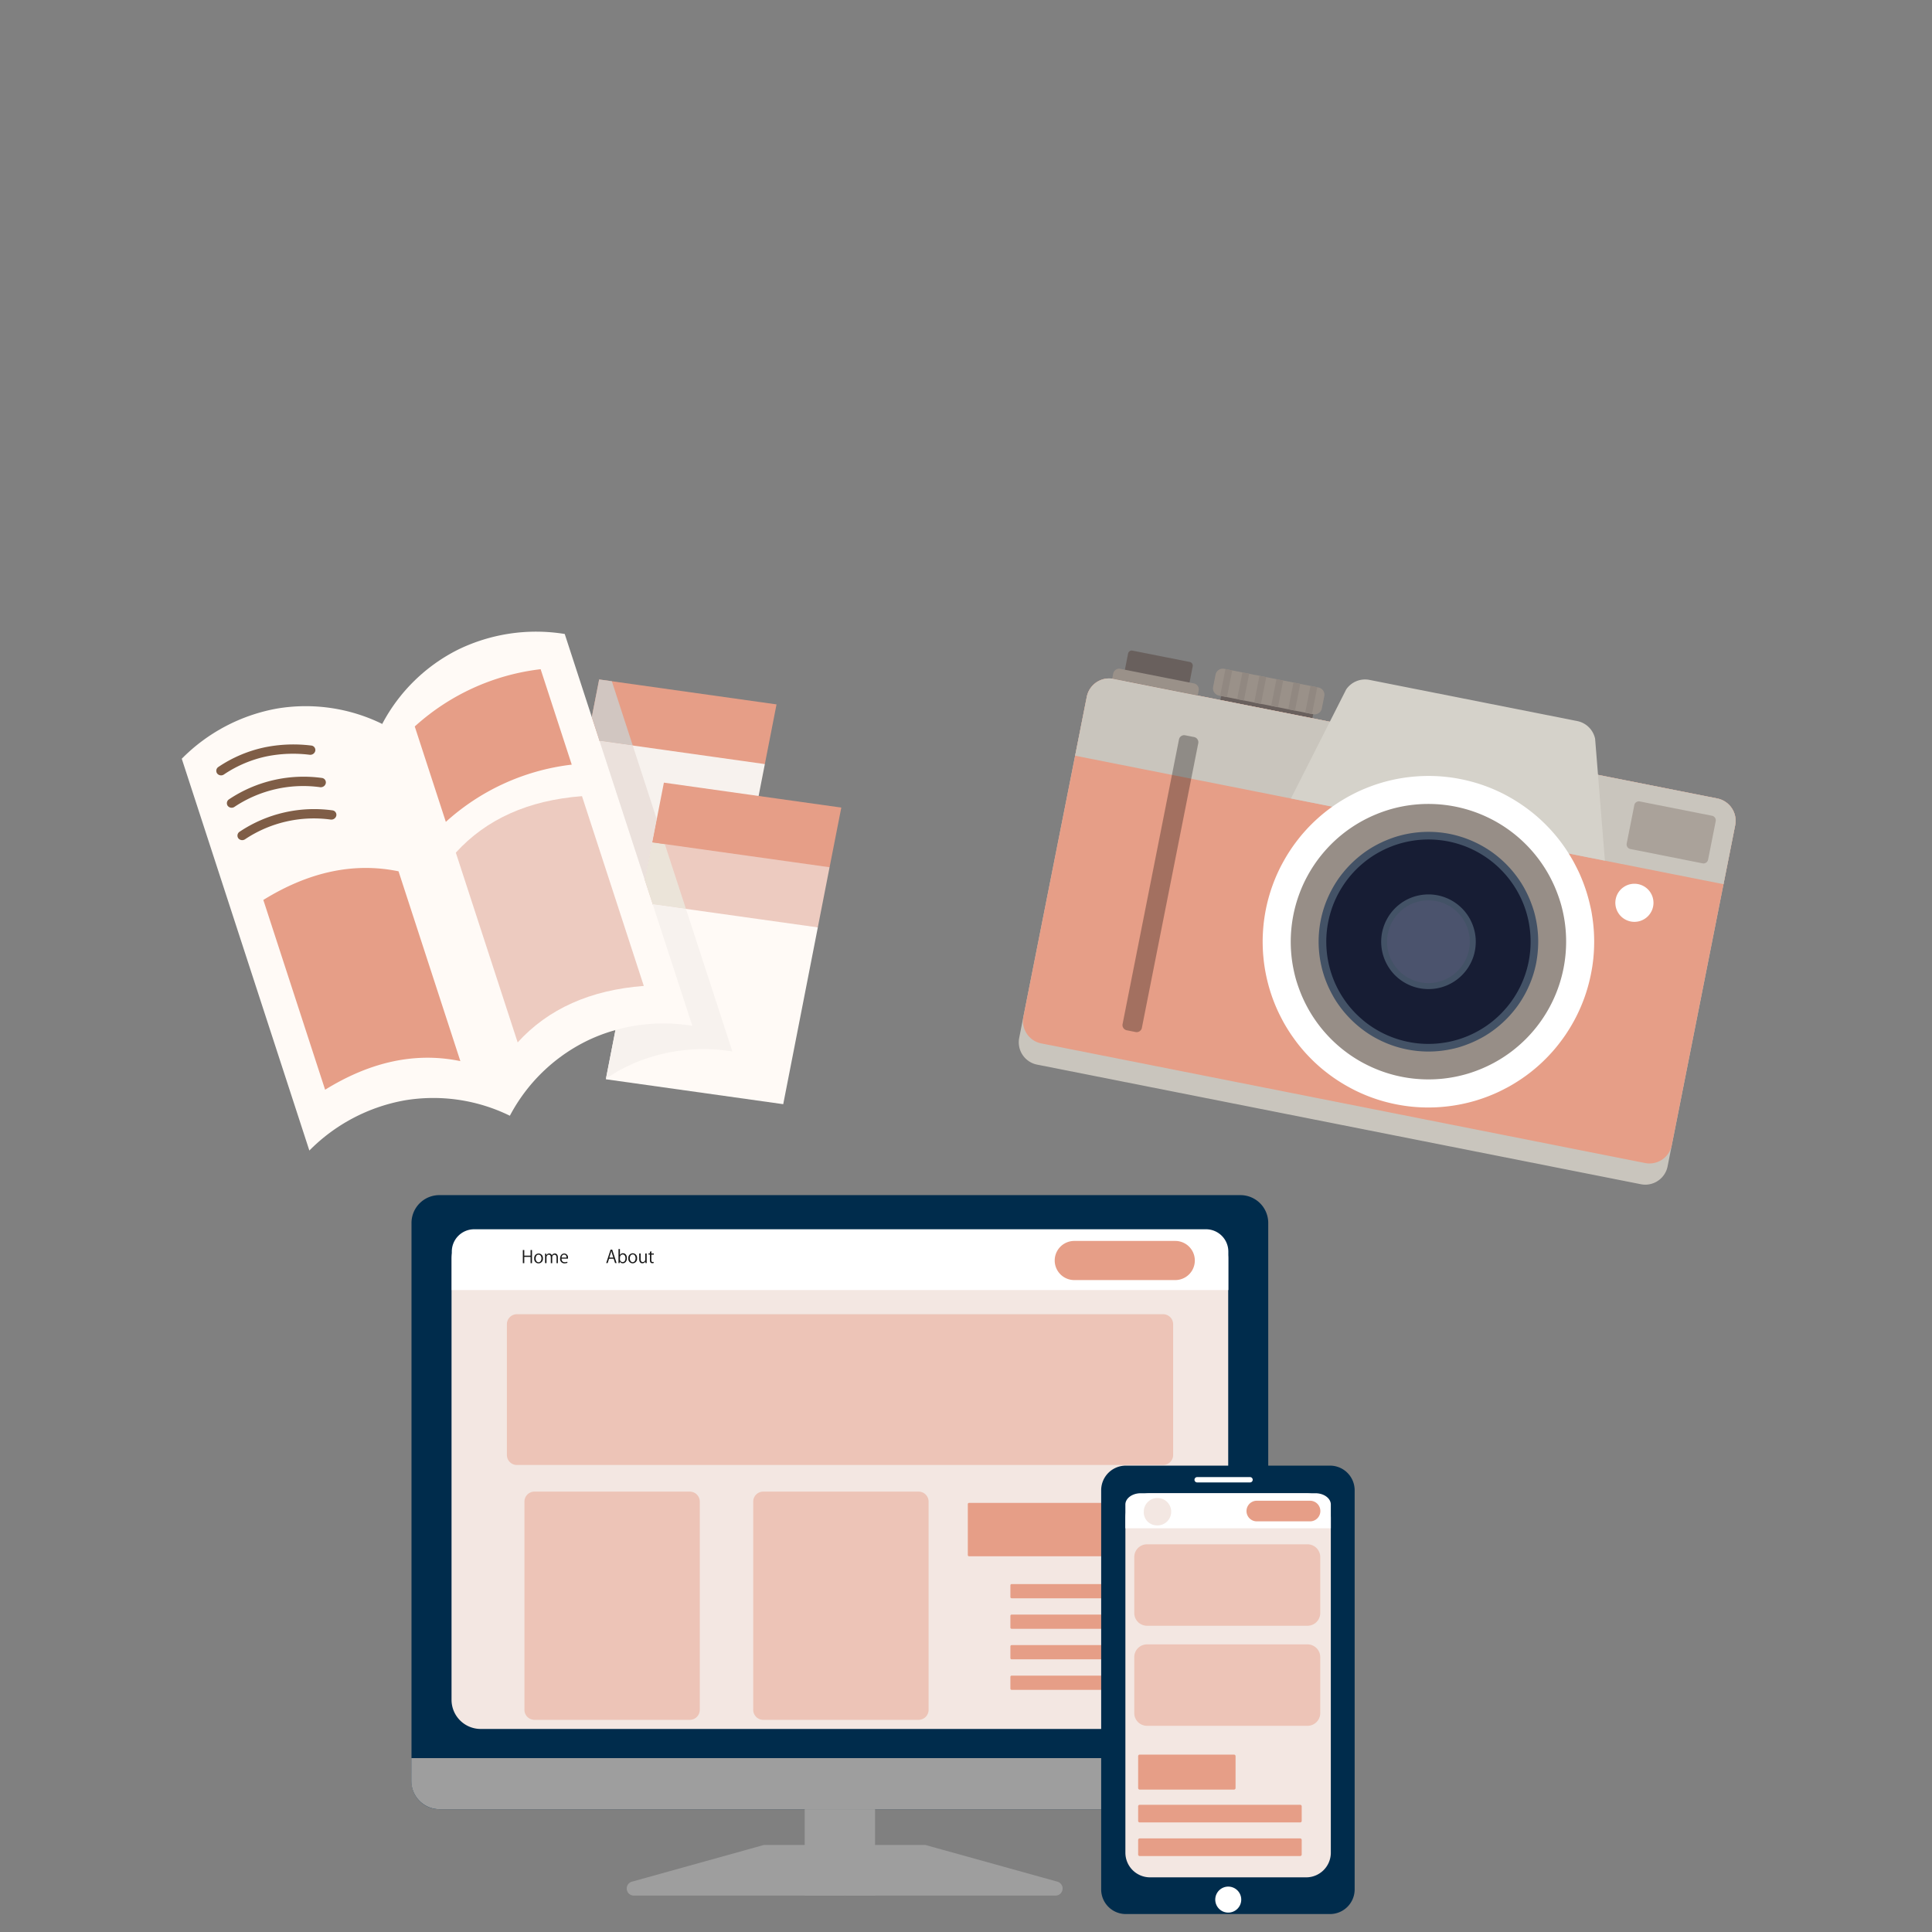 <svg xmlns="http://www.w3.org/2000/svg" width="210" height="210"><rect width="100%" height="100%" fill="#808080" stroke="none"/><path fill="none" d="M0 0h210v210H0z"/><path d="M134.824 129.905H47.757a3.025 3.025 0 0 0-3.029 3.021v60.706a3.026 3.026 0 0 0 3.029 3.021h87.066a3.025 3.025 0 0 0 3.029-3.021v-60.706a3.025 3.025 0 0 0-3.028-3.021Z" fill="#002c4c"/><path d="M133.501 136.816v47.949a3.169 3.169 0 0 1-3.173 3.165H52.253a3.17 3.17 0 0 1-3.173-3.165v-47.949a3.169 3.169 0 0 1 3.173-3.165h78.075a3.169 3.169 0 0 1 3.173 3.165Z" fill="#f3e7e2"/><path d="M95.113 196.653h-7.645v9.386h7.646Z" fill="#9e9e9e"/><path d="M44.712 191.102h93.159v2.494a3.062 3.062 0 0 1-3.065 3.057h-87.03a3.062 3.062 0 0 1-3.065-3.057Zm38.234 9.463-14.255 3.964a.77.77 0 0 0 .207 1.513h22.704a.635.635 0 0 0 .635-.634v-4.232a.634.634 0 0 0-.635-.633h-8.49a.651.651 0 0 0-.171.023Z" fill="#9e9e9e"/><path d="m100.678 200.565 14.256 3.964a.77.77 0 0 1-.207 1.513H92.019a.635.635 0 0 1-.635-.634v-4.232a.634.634 0 0 1 .635-.633h8.489a.651.651 0 0 1 .171.023Z" fill="#9e9e9e"/><path d="M51.54 133.616h79.543a2.429 2.429 0 0 1 2.432 2.425v4.184H49.109v-4.184a2.429 2.429 0 0 1 2.431-2.425Z" fill="#fff"/><path d="M57.827 137.3h-.156v-.683h-.685v.683h-.156v-1.429h.156v.61h.685v-.61h.156Zm1.187-.52a.488.488 0 0 1-.48.543.474.474 0 0 1-.467-.528.488.488 0 0 1 .48-.543.475.475 0 0 1 .467.528Zm-.473-.406c-.222 0-.315.219-.315.416 0 .227.126.412.31.412s.317-.184.317-.416c0-.182-.089-.411-.312-.411Zm2.105.926h-.154v-.592c0-.2-.072-.327-.226-.327a.262.262 0 0 0-.242.275v.644h-.154v-.635c0-.164-.07-.287-.215-.287a.279.279 0 0 0-.252.292v.627h-.157v-.76c0-.1 0-.181-.007-.266h.138l.009.166h.006a.341.341 0 0 1 .312-.188.292.292 0 0 1 .28.2.359.359 0 0 1 .329-.2c.126 0 .326.08.326.432v.616Zm1.034-.043a.749.749 0 0 1-.322.064.466.466 0 0 1-.478-.517c0-.321.181-.552.457-.552a.418.418 0 0 1 .4.468v.086h-.7c0 .284.164.391.348.391a.659.659 0 0 0 .27-.052l.03.113Zm-.1-.568c0-.139-.056-.319-.258-.319s-.271.178-.286.319h.544Zm5.442.6h-.166l-.154-.471h-.5l-.151.471h-.16l.475-1.455h.18Zm-.352-.6-.142-.432c-.03-.1-.054-.191-.074-.277h-.008a4.089 4.089 0 0 1-.072.272l-.143.437h.436Zm.716-.273a.365.365 0 0 1 .341-.193c.243 0 .415.212.415.533 0 .379-.228.556-.441.556a.35.35 0 0 1-.331-.194h-.005l-.009.172h-.135c0-.069.007-.174.007-.258v-1.267h.156v.656Zm0 .466a.292.292 0 0 0 .289.3c.2 0 .31-.174.31-.42 0-.218-.105-.409-.3-.409a.314.314 0 0 0-.294.323Zm1.86-.117a.492.492 0 0 1-.48.552.479.479 0 0 1-.467-.536.493.493 0 0 1 .48-.553.48.48 0 0 1 .467.537Zm-.473-.413c-.222 0-.315.222-.315.422 0 .231.126.419.31.419s.317-.188.317-.422c.003-.191-.086-.424-.309-.424Zm1.518.66c0 .107.006.2.009.277h-.142l-.007-.163h-.005a.372.372 0 0 1-.328.187c-.154 0-.337-.09-.337-.449v-.615h.156v.587c0 .2.058.344.23.344a.274.274 0 0 0 .268-.283v-.647h.156v.762Zm.355-.953.154-.054v.243h.266v.124H70.8v.6c0 .132.04.2.14.2a.291.291 0 0 0 .105-.015l.009.122a.373.373 0 0 1-.152.025c-.249 0-.256-.229-.256-.341v-.6h-.158v-.124h.158v-.189Z" fill="#181818"/><path d="M127.746 139.138h-10.977a2.127 2.127 0 1 1 0-4.254h10.977a2.127 2.127 0 1 1 0 4.254Z" fill="#e69e87"/><path d="M126.426 142.85h-70.24a1.088 1.088 0 0 0-1.089 1.087v14.213a1.087 1.087 0 0 0 1.089 1.086h70.24a1.088 1.088 0 0 0 1.089-1.086v-14.213a1.088 1.088 0 0 0-1.089-1.087Z" fill="#e69e87" opacity=".47"/><path d="M126.031 172.182h-16.074a.131.131 0 0 0-.131.131v1.282a.131.131 0 0 0 .131.131h16.074a.131.131 0 0 0 .131-.131v-1.282a.131.131 0 0 0-.131-.131Zm-.363-8.823h-20.339a.132.132 0 0 0-.132.131v5.537a.131.131 0 0 0 .132.131h20.339a.131.131 0 0 0 .131-.131v-5.537a.131.131 0 0 0-.131-.131Zm.363 12.14h-16.074a.132.132 0 0 0-.131.132v1.281a.132.132 0 0 0 .131.132h16.074a.132.132 0 0 0 .131-.132v-1.281a.132.132 0 0 0-.131-.132Zm0 3.317h-16.074a.131.131 0 0 0-.131.131v1.282a.132.132 0 0 0 .131.132h16.074a.132.132 0 0 0 .131-.132v-1.282a.131.131 0 0 0-.131-.131Zm0 3.318h-16.074a.131.131 0 0 0-.131.131v1.282a.131.131 0 0 0 .131.131h16.074a.131.131 0 0 0 .131-.131v-1.282a.131.131 0 0 0-.131-.131Z" fill="#e69e87"/><path d="M74.975 162.133H58.094a1.087 1.087 0 0 0-1.089 1.086v22.632a1.088 1.088 0 0 0 1.089 1.087h16.881a1.088 1.088 0 0 0 1.089-1.087v-22.632a1.087 1.087 0 0 0-1.089-1.086Zm24.871 0H82.961a1.087 1.087 0 0 0-1.089 1.086v22.632a1.088 1.088 0 0 0 1.089 1.087h16.885a1.088 1.088 0 0 0 1.089-1.087v-22.632a1.087 1.087 0 0 0-1.089-1.086Z" fill="#e69e87" opacity=".47"/><path d="M144.562 159.308h-22.188a2.679 2.679 0 0 0-2.682 2.676v43.388a2.679 2.679 0 0 0 2.682 2.676h22.188a2.679 2.679 0 0 0 2.683-2.676v-43.388a2.679 2.679 0 0 0-2.683-2.676Z" fill="#002c4c"/><path d="M125.007 162.309h16.966a2.68 2.68 0 0 1 2.682 2.675v36.4a2.68 2.68 0 0 1-2.682 2.675h-16.966a2.68 2.68 0 0 1-2.682-2.675v-36.4a2.68 2.68 0 0 1 2.682-2.675Z" fill="#f3e7e2"/><path d="M144.655 163.539v2.579h-22.332v-2.579c0-.679.749-1.23 1.672-1.23h18.989c.922 0 1.671.551 1.671 1.23Zm-10.609 44.244a1.412 1.412 0 1 0-1.847-.769 1.41 1.41 0 0 0 1.847.769Zm1.828-46.65h-5.748a.29.29 0 1 1 0-.58h5.748a.29.29 0 1 1 0 .58Z" fill="#fff"/><path d="M142.118 167.86h-17.441a1.384 1.384 0 0 0-1.386 1.383v6.086a1.384 1.384 0 0 0 1.386 1.383h17.441a1.384 1.384 0 0 0 1.386-1.383v-6.086a1.384 1.384 0 0 0-1.386-1.383Zm0 10.877h-17.441a1.384 1.384 0 0 0-1.386 1.382v6.086a1.384 1.384 0 0 0 1.386 1.383h17.441a1.384 1.384 0 0 0 1.386-1.383v-6.086a1.384 1.384 0 0 0-1.386-1.382Z" fill="#e69e87" opacity=".47"/><path d="M134.133 190.719h-10.255a.167.167 0 0 0-.167.167v3.467a.167.167 0 0 0 .167.167h10.255a.167.167 0 0 0 .167-.167v-3.467a.167.167 0 0 0-.167-.167Zm7.189 9.108h-17.444a.167.167 0 0 0-.167.167v1.582a.168.168 0 0 0 .167.168h17.444a.168.168 0 0 0 .168-.168v-1.582a.168.168 0 0 0-.168-.167Zm0-3.654h-17.444a.167.167 0 0 0-.167.167v1.582a.167.167 0 0 0 .167.167h17.444a.168.168 0 0 0 .168-.167v-1.582a.168.168 0 0 0-.168-.167Z" fill="#e69e87"/><path d="M125.673 165.799a1.49 1.49 0 1 0-1.349-1.483 1.421 1.421 0 0 0 1.349 1.483Z" fill="#f3e7e2"/><path d="M142.396 165.365h-5.786a1.121 1.121 0 1 1 0-2.242h5.786a1.121 1.121 0 1 1 0 2.242Z" fill="#e69e87"/><path d="m123.102 70.721 6.217 1.232a.4.4 0 0 1 .26.174.393.393 0 0 1 .062.148.409.409 0 0 1 0 .16l-.5 2.542a.4.4 0 0 1-.174.261.41.41 0 0 1-.147.061.4.4 0 0 1-.16 0l-6.221-1.234a.4.4 0 0 1-.148-.061.406.406 0 0 1-.174-.26.409.409 0 0 1 0-.16l.5-2.543a.408.408 0 0 1 .481-.322Zm9.778 4.179 10.008 1.983-.366 1.848-10.008-1.983Z" fill="#69605d"/><path d="m121.038 73.79 65.624 13a2.5 2.5 0 0 1 .892.369 2.537 2.537 0 0 1 .376.308 2.448 2.448 0 0 1 .536.8 2.479 2.479 0 0 1 .189.947 2.519 2.519 0 0 1-.047.483l-7.347 37.076a2.446 2.446 0 0 1-.369.893 2.465 2.465 0 0 1-1.109.912 2.532 2.532 0 0 1-.464.141 2.37 2.37 0 0 1-.483.049 2.45 2.45 0 0 1-.483-.048l-65.624-13a2.484 2.484 0 0 1-.464-.14 2.52 2.52 0 0 1-.429-.229 2.625 2.625 0 0 1-.375-.308 2.53 2.53 0 0 1-.308-.375 2.5 2.5 0 0 1-.229-.427 2.5 2.5 0 0 1-.188-.947 2.456 2.456 0 0 1 .047-.483l7.347-37.076a2.508 2.508 0 0 1 .14-.464 2.5 2.5 0 0 1 .536-.8 2.455 2.455 0 0 1 .8-.537 2.457 2.457 0 0 1 .947-.189 2.471 2.471 0 0 1 .485.045Z" fill="#c9c5bd"/><path d="m121.038 73.79 65.624 13a2.5 2.5 0 0 1 .892.369 2.537 2.537 0 0 1 .376.308 2.451 2.451 0 0 1 .536.8 2.479 2.479 0 0 1 .189.947 2.519 2.519 0 0 1-.047.483l-6.89 34.772a2.5 2.5 0 0 1-.14.464 2.548 2.548 0 0 1-.229.428 2.463 2.463 0 0 1-.307.375 2.4 2.4 0 0 1-.375.308 2.374 2.374 0 0 1-.427.229 2.457 2.457 0 0 1-.464.141 2.385 2.385 0 0 1-.483.049 2.442 2.442 0 0 1-.483-.048l-65.624-13a2.516 2.516 0 0 1-.465-.14 2.549 2.549 0 0 1-.428-.229 2.458 2.458 0 0 1-.375-.308 2.491 2.491 0 0 1-.726-1.749 2.457 2.457 0 0 1 .048-.483l6.89-34.771a2.508 2.508 0 0 1 .14-.464 2.5 2.5 0 0 1 .536-.8 2.455 2.455 0 0 1 .8-.537 2.457 2.457 0 0 1 .947-.189 2.471 2.471 0 0 1 .485.045Z" fill="#e69e87"/><path d="m188.608 89.702-1.27 6.405-70.477-13.965 1.269-6.405a2.435 2.435 0 0 1 .142-.464 2.394 2.394 0 0 1 .229-.427 2.439 2.439 0 0 1 .308-.375 2.494 2.494 0 0 1 .375-.308 2.557 2.557 0 0 1 .427-.229 2.512 2.512 0 0 1 .465-.141 2.585 2.585 0 0 1 .483-.048 2.54 2.54 0 0 1 .482.047l65.617 13a2.492 2.492 0 0 1 1.268.677 2.59 2.59 0 0 1 .308.375 2.661 2.661 0 0 1 .229.428 2.5 2.5 0 0 1 .142.464 2.526 2.526 0 0 1 0 .965Z" fill="#c9c5bd"/><path d="m174.446 93.552-34.125-6.762 6-11.845a2.481 2.481 0 0 1 .487-.532 2.455 2.455 0 0 1 .619-.369 2.4 2.4 0 0 1 .7-.176 2.451 2.451 0 0 1 .72.032l22.6 4.478a2.437 2.437 0 0 1 .678.245 2.39 2.39 0 0 1 .579.429 2.475 2.475 0 0 1 .679 1.255Z" fill="#d5d2ca"/><path d="m128.826 79.923.965.191a.562.562 0 0 1 .209.086.552.552 0 0 1 .158.159.574.574 0 0 1 .087.207.584.584 0 0 1 0 .224l-6.129 30.935a.585.585 0 0 1-.086.208.577.577 0 0 1-.366.245.568.568 0 0 1-.225 0l-.966-.191a.567.567 0 0 1-.207-.087.539.539 0 0 1-.16-.159.574.574 0 0 1-.086-.432l6.13-30.935a.568.568 0 0 1 .244-.366.547.547 0 0 1 .208-.086.559.559 0 0 1 .224.001Z" fill="rgba(7,6,6,0.3)"/><path d="m133.066 72.696 10.249 2.031a.8.8 0 0 1 .629.627.8.8 0 0 1 0 .313l-.265 1.338a.8.8 0 0 1-.628.628.8.8 0 0 1-.312 0l-10.249-2.031a.8.8 0 0 1-.509-.339.791.791 0 0 1-.121-.6l.266-1.338a.777.777 0 0 1 .119-.289.8.8 0 0 1 .221-.221.809.809 0 0 1 .287-.119.8.8 0 0 1 .313 0Zm-11.28.005 7.99 1.583a.641.641 0 0 1 .237.1.651.651 0 0 1 .18.181.638.638 0 0 1 .1.236.648.648 0 0 1 0 .256l-.106.536-9.292-1.841.107-.536a.639.639 0 0 1 .1-.24.658.658 0 0 1 .184-.182.664.664 0 0 1 .242-.1.657.657 0 0 1 .258.007Z" fill="#9a9189"/><path d="M179.686 98.53a2.105 2.105 0 0 1-.117.389 2.189 2.189 0 0 1-.192.358 2.052 2.052 0 0 1-.257.315 2.106 2.106 0 0 1-.314.258 2.081 2.081 0 0 1-.359.192 2.028 2.028 0 0 1-.388.118 2.066 2.066 0 0 1-1.556-.308 2.027 2.027 0 0 1-.314-.257 2.113 2.113 0 0 1-.258-.314 2.074 2.074 0 0 1-.35-1.151 2.116 2.116 0 0 1 .039-.4 2.054 2.054 0 0 1 .881-1.319 2.024 2.024 0 0 1 .358-.193 2.1 2.1 0 0 1 .389-.118 2.094 2.094 0 0 1 .808 0 2.1 2.1 0 0 1 .748.309 2.077 2.077 0 0 1 .313.257 2.041 2.041 0 0 1 .259.315 2.111 2.111 0 0 1 .191.358 1.971 1.971 0 0 1 .118.389 2.039 2.039 0 0 1 0 .809Z" fill="#fff"/><path d="m178.24 87.114 7.849 1.555a.5.5 0 0 1 .183.076.47.47 0 0 1 .14.14.517.517 0 0 1 .077.183.507.507 0 0 1 0 .2l-.828 4.175a.491.491 0 0 1-.075.183.507.507 0 0 1-.521.216l-7.849-1.557a.5.5 0 0 1-.183-.076.484.484 0 0 1-.14-.14.5.5 0 0 1-.077-.183.527.527 0 0 1 0-.2l.828-4.175a.5.5 0 0 1 .215-.323.48.48 0 0 1 .183-.076.5.5 0 0 1 .198.002Z" fill="#aaa29a"/><path d="m133.202 72.723.737.146-.576 2.907-.737-.146Zm1.844.367.735.146-.575 2.907-.736-.146Zm1.854.366.737.146-.576 2.907-.737-.144Zm1.846.366.735.146-.576 2.907-.735-.146Zm1.852.367.737.146-.576 2.907-.737-.146Zm1.848.366.736.146-.576 2.907-.736-.146Z" fill="#918881"/><path d="M172.931 105.865a17.944 17.944 0 0 1-.428 1.716 17.15 17.15 0 0 1-.595 1.664 17.688 17.688 0 0 1-1.192 2.368c-.151.253-.31.5-.473.748s-.333.485-.509.722-.355.47-.543.7-.378.452-.577.67-.4.432-.609.641-.421.411-.639.609a17.535 17.535 0 0 1-2.092 1.633c-.245.164-.494.322-.746.474s-.509.3-.769.435-.523.272-.789.4-.536.245-.808.358-.547.22-.824.319-.558.192-.839.279-.566.164-.852.236a18.219 18.219 0 0 1-3.491.52 18.628 18.628 0 0 1-1.768.002 17.343 17.343 0 0 1-1.758-.172 18.203 18.203 0 0 1-2.586-.578 17.55 17.55 0 0 1-1.665-.595 17.096 17.096 0 0 1-1.598-.758c-.261-.142-.516-.284-.769-.435s-.5-.309-.747-.472-.487-.334-.723-.509-.469-.357-.7-.543-.451-.38-.67-.578-.432-.4-.64-.609-.412-.421-.61-.639-.391-.442-.578-.67-.369-.459-.544-.7-.346-.478-.51-.722-.322-.494-.474-.747-.3-.509-.435-.769-.272-.522-.4-.79-.246-.534-.359-.807-.219-.547-.319-.824a17.89 17.89 0 0 1-.513-1.692 18.188 18.188 0 0 1-.347-1.733c-.044-.291-.079-.584-.108-.877s-.052-.587-.066-.882-.022-.589-.023-.884.007-.59.022-.884.036-.588.064-.881.065-.586.108-.879.093-.581.15-.871.122-.577.193-.862a18.231 18.231 0 0 1 1.188-3.325c.127-.266.257-.53.4-.79s.284-.517.435-.77.309-.5.472-.747.334-.487.509-.724.357-.469.543-.7.38-.451.577-.67.4-.432.609-.641.422-.412.64-.61a17.535 17.535 0 0 1 2.091-1.632c.244-.165.494-.322.747-.473s.508-.3.768-.437.524-.272.79-.4.536-.246.808-.358.546-.219.824-.319a17.903 17.903 0 0 1 3.424-.861 18.54 18.54 0 0 1 2.641-.198c.294 0 .59.006.884.02s.589.036.882.065.586.064.878.107a18.43 18.43 0 0 1 2.584.578 17.952 17.952 0 0 1 2.474.951c.267.125.529.258.79.4s.516.284.769.436a18.713 18.713 0 0 1 2.17 1.524c.231.187.451.379.67.577s.432.4.64.609.412.422.61.639a17.535 17.535 0 0 1 1.632 2.091c.165.245.321.494.473.747s.3.509.436.769.271.523.4.789.246.536.358.808.219.547.319.825.193.557.278.839.164.566.236.851.137.574.2.863.108.579.151.871.08.583.109.877.051.587.065.881.023.59.023.884-.007.59-.021.884-.036.589-.064.882-.065.586-.108.877-.099.587-.156.879Z" fill="#fff"/><path d="M169.946 105.265q-.144.722-.356 1.425a14.686 14.686 0 0 1-.494 1.384q-.28.68-.627 1.328a14.564 14.564 0 0 1-.754 1.26q-.408.612-.874 1.181t-.985 1.089q-.521.521-1.088.987a14.161 14.161 0 0 1-1.179.876q-.61.41-1.26.757t-1.327.629q-.678.282-1.382.5a15.07 15.07 0 0 1-2.877.574 15.086 15.086 0 0 1-2.934 0 14.812 14.812 0 0 1-4.26-1.065c-.453-.188-.9-.4-1.328-.626s-.853-.482-1.261-.754a14.994 14.994 0 0 1-4.131-4.127 14.331 14.331 0 0 1-.756-1.26c-.231-.432-.442-.874-.629-1.327s-.353-.914-.5-1.382-.261-.945-.357-1.425-.169-.965-.217-1.453a14.988 14.988 0 0 1 0-2.935q.072-.731.215-1.453t.355-1.425q.213-.7.494-1.383t.627-1.328q.347-.649.754-1.261t.874-1.18q.467-.569.986-1.09t1.087-.987q.567-.467 1.179-.876a15.027 15.027 0 0 1 2.587-1.385q.679-.283 1.382-.5a14.77 14.77 0 0 1 2.877-.575 14.979 14.979 0 0 1 7.194 1.063c.453.188.9.4 1.329.627s.852.482 1.26.754.8.564 1.18.874a14.635 14.635 0 0 1 1.088.986q.521.519.988 1.088t.875 1.179a14.464 14.464 0 0 1 .757 1.259c.23.432.441.874.628 1.327s.354.914.5 1.383.262.944.358 1.424.168.965.216 1.453a14.984 14.984 0 0 1 0 2.934q-.072.74-.214 1.456Z" fill="#978e87"/><path d="M166.977 104.681q-.114.576-.284 1.137t-.394 1.1q-.224.543-.5 1.061c-.184.345-.385.679-.6 1.005s-.45.639-.7.942-.51.592-.786.868-.566.54-.868.788-.616.481-.94.7-.66.419-1.005.6-.7.352-1.059.5-.728.282-1.1.4-.753.208-1.137.285a11.932 11.932 0 0 1-6.895-.674c-.359-.15-.714-.316-1.059-.5a11.206 11.206 0 0 1-1.005-.6 12.23 12.23 0 0 1-2.598-2.354c-.249-.302-.481-.616-.7-.94s-.418-.66-.6-1.006a11.9 11.9 0 0 1-.9-2.161 11.452 11.452 0 0 1-.285-1.137q-.116-.575-.174-1.158t-.06-1.172q0-.587.057-1.17t.171-1.16a11.7 11.7 0 0 1 .284-1.137q.169-.562.394-1.1t.5-1.059q.276-.517.6-1.006a11.637 11.637 0 0 1 .7-.942 12.161 12.161 0 0 1 1.654-1.656 11.5 11.5 0 0 1 1.94-1.3c.34-.181.7-.352 1.059-.5a11.7 11.7 0 0 1 1.1-.4q.561-.171 1.136-.285t1.159-.173q.583-.058 1.17-.058a11.665 11.665 0 0 1 3.466.511c.374.113.742.244 1.1.394s.715.316 1.06.5.68.385 1.005.6.639.449.942.7.592.509.868.786.54.566.788.868.48.616.7.941.418.66.6 1 .352.7.5 1.059.282.729.4 1.1.208.753.285 1.137.134.77.172 1.159a11.43 11.43 0 0 1 .058 1.17q0 .586-.056 1.171t-.163 1.166Z" fill="#435266"/><path d="M166.159 104.519a11.049 11.049 0 0 1-1.096 3.07 10.888 10.888 0 0 1-.559.935q-.3.455-.649.876t-.731.809q-.386.385-.807.732t-.875.65a11.261 11.261 0 0 1-1.919 1.028 10.99 10.99 0 0 1-2.082.634 11.181 11.181 0 0 1-3.255.163 10.611 10.611 0 0 1-1.078-.16 10.9 10.9 0 0 1-1.058-.264q-.522-.159-1.026-.367t-.985-.464q-.481-.258-.936-.56c-.3-.2-.6-.419-.875-.649s-.551-.475-.808-.731-.5-.526-.733-.807-.447-.573-.65-.876a11.046 11.046 0 0 1-1.395-2.945 10.671 10.671 0 0 1-.265-1.057q-.108-.535-.161-1.078t-.055-1.093q0-.546.053-1.088a11.222 11.222 0 0 1 .424-2.136 10.927 10.927 0 0 1 .832-2.012 11.331 11.331 0 0 1 1.207-1.812 10.976 10.976 0 0 1 1.539-1.541 10.81 10.81 0 0 1 1.809-1.211 10.935 10.935 0 0 1 2.011-.835 11.09 11.09 0 0 1 4.311-.428 10.96 10.96 0 0 1 2.136.423 10.876 10.876 0 0 1 2.011.832 11.342 11.342 0 0 1 1.811 1.208 11.205 11.205 0 0 1 2.751 3.349 10.89 10.89 0 0 1 1.101 3.068 11.291 11.291 0 0 1 .214 2.166 10.722 10.722 0 0 1-.053 1.089q-.053.545-.159 1.082Z" fill="#171d34"/><path d="M160.313 103.365a4.873 4.873 0 0 1-.292.965 5.275 5.275 0 0 1-.474.891c-.093.14-.194.275-.3.405a5.009 5.009 0 0 1-.339.375q-.179.178-.374.339a4.936 4.936 0 0 1-.4.3 5.289 5.289 0 0 1-.889.477 4.987 4.987 0 0 1-.476.17 4.808 4.808 0 0 1-.49.123 4.381 4.381 0 0 1-.5.074 5.19 5.19 0 0 1-1.508-.072 5.162 5.162 0 0 1-.49-.123 4.961 4.961 0 0 1-.475-.169 5.148 5.148 0 0 1-.457-.216 4.854 4.854 0 0 1-.433-.259 5.183 5.183 0 0 1-.781-.639 4.599 4.599 0 0 1-.338-.374 4.966 4.966 0 0 1-.3-.406 5.267 5.267 0 0 1-.646-1.365 5.468 5.468 0 0 1-.124-.489 4.956 4.956 0 0 1-.073-.5 5 5 0 0 1 0-1.009 4.79 4.79 0 0 1 .196-.989 4.976 4.976 0 0 1 .17-.476 4.883 4.883 0 0 1 .216-.457 5.022 5.022 0 0 1 .258-.433q.141-.21.3-.406t.339-.375a5.256 5.256 0 0 1 1.207-.9c.149-.08.3-.151.456-.215a4.853 4.853 0 0 1 .475-.17 4.987 4.987 0 0 1 .49-.123 5.24 5.24 0 0 1 1.005-.1 5.152 5.152 0 0 1 1.489.22 5.024 5.024 0 0 1 .476.17c.155.065.308.136.457.216a4.986 4.986 0 0 1 .432.259 5.217 5.217 0 0 1 .781.64q.179.178.34.373c.106.131.207.266.3.406a5.009 5.009 0 0 1 .259.433c.079.149.152.3.216.456a4.771 4.771 0 0 1 .171.476q.073.243.123.49t.075.5q.024.252.024.5t-.024.5a4.832 4.832 0 0 1-.072.507Z" fill="#435266"/><path d="M159.67 103.234c-.029.144-.064.287-.106.427s-.093.279-.148.415a4.153 4.153 0 0 1-.189.4c-.069.129-.145.255-.226.379s-.169.239-.262.353a4.364 4.364 0 0 1-.3.327q-.156.156-.326.3a4.488 4.488 0 0 1-.353.263 4.582 4.582 0 0 1-.777.416 4.846 4.846 0 0 1-.414.149 4.226 4.226 0 0 1-.427.106 4.08 4.08 0 0 1-.437.066 4.326 4.326 0 0 1-.88.001 4.223 4.223 0 0 1-.435-.065 4.531 4.531 0 0 1-.842-.255 4.4 4.4 0 0 1-.4-.188 4.012 4.012 0 0 1-.378-.226q-.185-.123-.355-.262c-.113-.094-.222-.192-.326-.3s-.2-.213-.3-.326-.181-.232-.263-.354a4.238 4.238 0 0 1-.226-.378 4.38 4.38 0 0 1-.189-.4 4.1 4.1 0 0 1-.149-.415c-.043-.141-.078-.283-.108-.427s-.05-.29-.064-.436a4.436 4.436 0 0 1 .064-1.316 4.254 4.254 0 0 1 .106-.428 4.108 4.108 0 0 1 .149-.415 4.042 4.042 0 0 1 .188-.4 4.323 4.323 0 0 1 .225-.378q.123-.184.263-.355a4.358 4.358 0 0 1 .3-.326c.1-.1.212-.2.326-.3s.231-.181.354-.263.248-.157.377-.226a4.362 4.362 0 0 1 .4-.189c.136-.056.274-.106.415-.149a4.322 4.322 0 0 1 .428-.107c.144-.029.289-.05.435-.066s.294-.021.441-.021.293.007.439.021.292.035.437.064.286.064.426.107.28.092.416.148.269.119.4.188.256.145.378.227a4.3 4.3 0 0 1 .354.262 4.407 4.407 0 0 1 .327.3q.156.156.3.326a4.145 4.145 0 0 1 .489.731 4.442 4.442 0 0 1 .445 1.243 4.265 4.265 0 0 1 .065.435 4.335 4.335 0 0 1 .022.441q0 .22-.021.44a5.81 5.81 0 0 1-.068.436Z" fill="#4b536d"/><path d="m83.136 83.05-.679 3.469-8.836.611-2.728 4.429c1.531 2.632.766 3.643-.8 4.09-4.369-4.494-6.395-9.458-4.925-15.123 6.139-3.421 12.093-1.591 17.968 2.524Z" fill="#f7f2ee"/><path d="m70.946 98.285-4.045 13.68-1.047 5.346 19.28 2.708 3.759-19.209c-6.023-3.076-12.007-4.117-17.947-2.525Z" fill="#fffaf6"/><path d="m91.446 87.78-1.274 6.485a21.184 21.184 0 0 1-19.279-2.708l1.269-6.487 10.294 1.449Zm-7.041-11.215-1.27 6.488-17.968-2.527a2 2 0 0 1-.841-2.583l.8-4.09Z" fill="#e69e87"/><path d="m90.171 94.265-1.279 6.539-17.946-2.519c-2.021-.344-2.227-1.246-.858-2.636l.8-4.09Z" fill="#edcbc0"/><path d="M66.901 111.965a18.136 18.136 0 0 0-3.238 1.237 18.878 18.878 0 0 0-8.245 8.078c-11.052-15.066-19.026-29.715-13.872-42.591a18.873 18.873 0 0 1 8.245-8.078 19.387 19.387 0 0 1 11.593-1.7l13.87 42.588a19.286 19.286 0 0 0-8.353.466Z" fill="#fffaf6"/><path d="m41.546 78.689 13.87 42.586a18.887 18.887 0 0 0-11.422-1.672 19.384 19.384 0 0 0-10.368 5.456L19.757 82.471a19.386 19.386 0 0 1 10.368-5.456 18.879 18.879 0 0 1 11.421 1.674Z" fill="#fffaf6"/><path d="m63.26 86.539 6.718 20.626q-8.734.667-13.71 6.141l-6.722-20.627q4.979-5.474 13.714-6.14Z" fill="#edcbc0"/><path d="m58.765 72.739 3.381 10.373a24.628 24.628 0 0 0-13.686 6.223l-3.378-10.37a24.621 24.621 0 0 1 13.683-6.226ZM43.32 94.708l6.719 20.63q-7.246-1.5-14.7 3.111l-6.716-20.628q7.449-4.607 14.697-3.113Z" fill="#e69e87"/><path d="m68.68 80.734.1.3-3.611-.507-.841-2.582.8-4.09 1.376.194Z" fill="#d1c6c1"/><path d="m74.446 98.439.115.353-3.615-.507-.858-2.636.8-4.09 1.376.194Z" fill="#ebe4d9"/><path d="m71.385 89.04.883 2.713-1.376-.194Z" fill="#e69e87"/><path d="m69.521 83.317 1.864 5.724-.493 2.518-.8 4.09-4.925-15.123 3.611.507Z" fill="#ebe1dc"/><path d="m75.305 101.075 4.3 13.217a19.281 19.281 0 0 0-8.353.459 18.046 18.046 0 0 0-5.391 2.5l1.036-5.29a19.278 19.278 0 0 1 8.354-.46l-4.305-13.216 3.611.507Z" fill="#f7f2ee"/><path d="M36.119 88.08a14.577 14.577 0 0 0-10.073 2.324.5.5 0 0 0-.148.706.544.544 0 0 0 .74.113 13.475 13.475 0 0 1 9.308-2.139.566.566 0 0 0 .241-.024.543.543 0 0 0 .372-.417.489.489 0 0 0-.44-.563Zm-1.147-3.522a14.593 14.593 0 0 0-10.076 2.323.5.5 0 0 0-.147.707.544.544 0 0 0 .739.113 13.481 13.481 0 0 1 9.313-2.136.569.569 0 0 0 .241-.024.544.544 0 0 0 .372-.417.489.489 0 0 0-.442-.566Zm-10.626-.38a13.163 13.163 0 0 1 4.663-1.97 14.621 14.621 0 0 1 4.651-.168.562.562 0 0 0 .24-.024.542.542 0 0 0 .372-.416.489.489 0 0 0-.442-.563 15.741 15.741 0 0 0-5.009.184 14.293 14.293 0 0 0-5.075 2.138.5.5 0 0 0-.149.706.544.544 0 0 0 .749.113Z" fill="#7f5d46"/></svg>